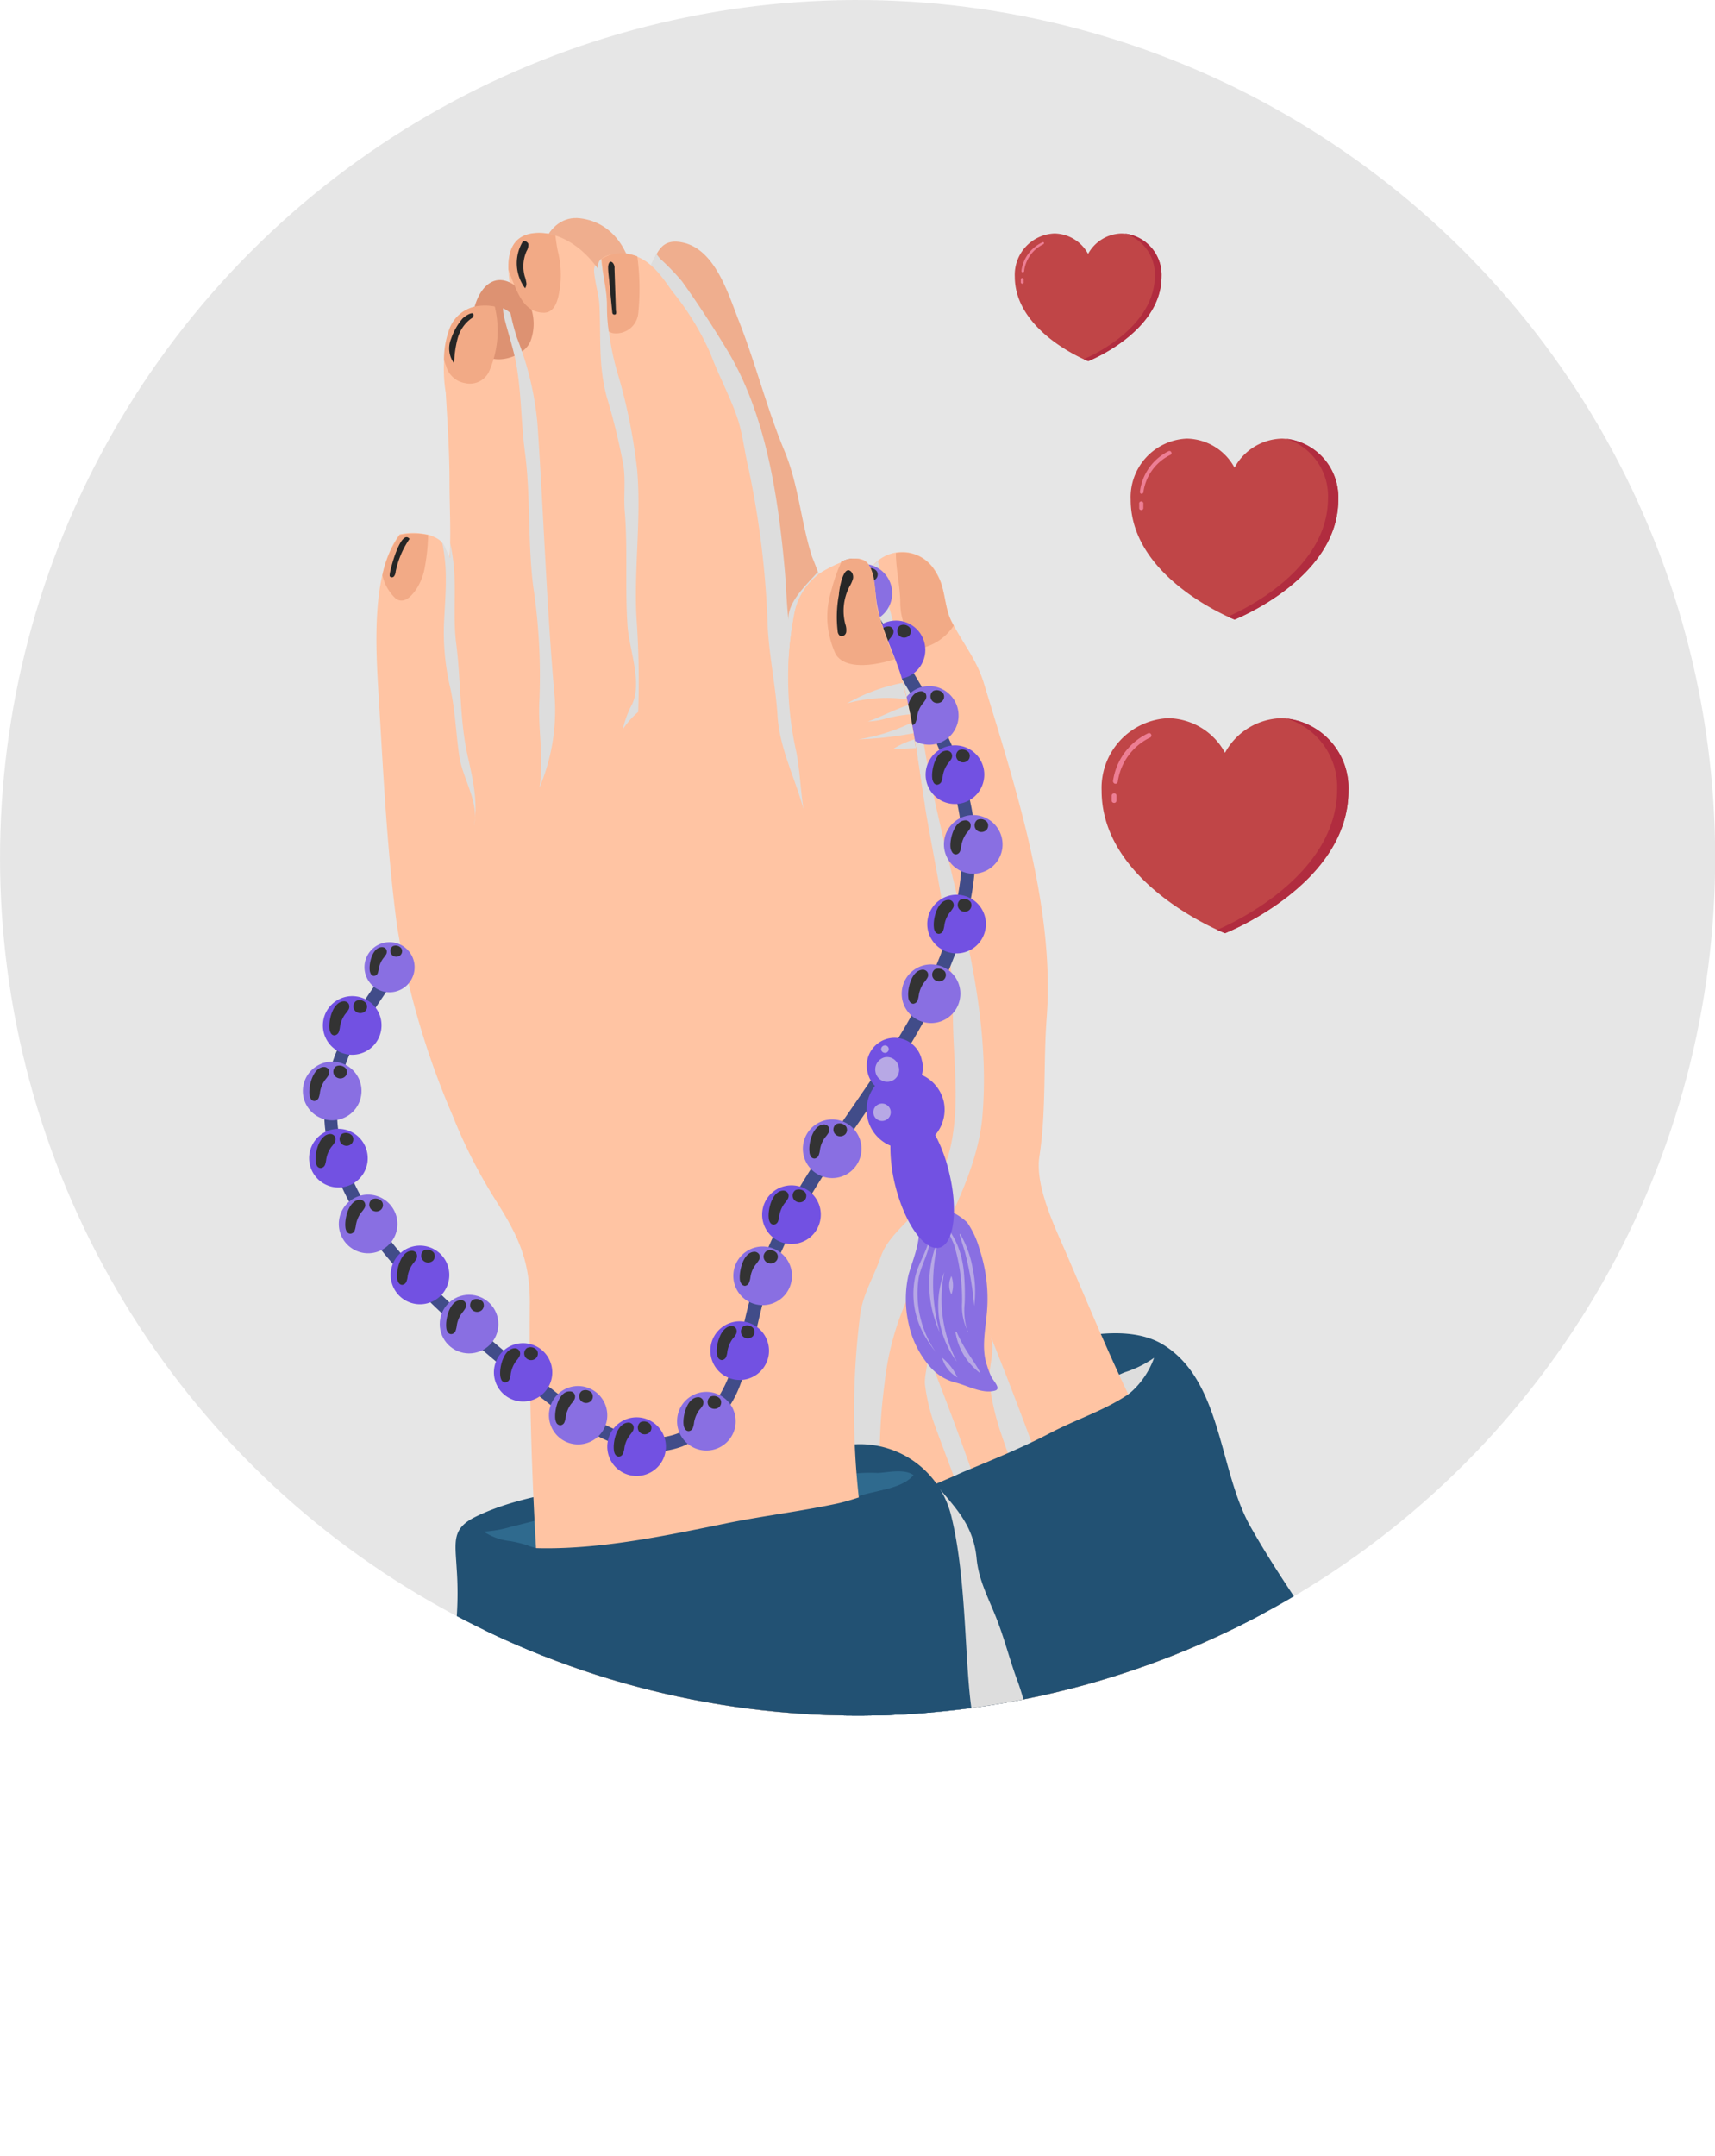 <svg xmlns="http://www.w3.org/2000/svg" xmlns:xlink="http://www.w3.org/1999/xlink" viewBox="0 0 136.89 172.05"><defs><style>.cls-1{fill:none;}.cls-2{isolation:isolate;}.cls-3{opacity:0.1;}.cls-4{clip-path:url(#clip-path);}.cls-5{fill:#225173;}.cls-6{fill:#ddd;mix-blend-mode:multiply;}.cls-7{fill:#ffc4a3;}.cls-8{fill:#efae8e;}.cls-9{fill:#f2aa86;}.cls-10{fill:#2f6a8e;}.cls-11{fill:#dd9272;}.cls-12{fill:#bd7866;}.cls-13{fill:#976051;}.cls-14{fill:#262626;}.cls-14,.cls-17{mix-blend-mode:screen;}.cls-15{fill:#414c89;}.cls-16{fill:#896fe2;}.cls-17{fill:#333;}.cls-18{fill:#7251e2;}.cls-19{fill:#b7a8e5;}.cls-20{clip-path:url(#clip-path-2);}.cls-21{fill:#c04547;}.cls-22{fill:#ed7e94;}.cls-23{fill:#b12c3f;}</style><clipPath id="clip-path"><circle class="cls-1" cx="68.45" cy="68.45" r="68.45" transform="translate(-10.08 125.05) rotate(-80.78)"/></clipPath><clipPath id="clip-path-2"><path class="cls-1" d="M65.43,41.68a10.13,10.13,0,0,0-3.06,6.77,19.07,19.07,0,0,0,1.2,7.46,16.81,16.81,0,0,0,2.87,5.46,8.45,8.45,0,0,0,5.23,3.06,6.78,6.78,0,0,0,5.53-1.88,44.08,44.08,0,0,0-.06-9,15.63,15.63,0,0,0-3.36-8.5A9.72,9.72,0,0,0,65.43,41.68Z"/></clipPath></defs><g class="cls-2"><g id="Layer_2" data-name="Layer 2"><g id="Layer_5" data-name="Layer 5"><circle class="cls-3" cx="68.45" cy="68.45" r="68.45" transform="translate(-10.08 125.05) rotate(-80.78)"/><g class="cls-4"><path class="cls-5" d="M62.75,117.12A66.17,66.17,0,0,1,84.66,107c2.49-.61,5.92-1.12,8.23.33,4.66,2.91,4.39,10,6.91,14.47,2.75,4.88,6.21,9.31,9,14.16,2.22,3.85,2.43,8.26,3.71,12.44,1.1,3.6,3.32,7,4.14,10.61-4.55,4.51-10.24,6-16.42,6.64a109.53,109.53,0,0,1-12.29.33c-1.54,0-3.9.41-5.42-.2-3-1.19-6.15-5.73-8-8.2-3.65-4.93-7.74-11.11-9.31-17.13C63.36,133.2,61.75,124.43,62.75,117.12Z"/><path class="cls-6" d="M87.31,110.68c.81-.4,1.63-.83,2.48-1.18a8.58,8.58,0,0,0,2.33-1.15,6.73,6.73,0,0,1-2.7,3.39C88.57,111.61,88.08,111,87.31,110.68Z"/><path class="cls-7" d="M105.16,147.32c-.45-3.5-2.76-7.15-4.11-10.42-3.08-7.49-5.58-15.2-9.36-22.39-2.44-4.63-4.28-9.13-6.34-13.93-1-2.38-2.78-5.81-2.38-8.34.55-3.6.3-7.45.58-11.08.65-8.76-2.5-18.36-5-26.58-.6-2-1.72-3.25-2.59-5-.53-1-.5-2.3-.95-3.35a4.91,4.91,0,0,0-.51-.91,3.07,3.07,0,0,0-5.08.16c-.47.72-1,1.44-1.4,1.94-.65,5.34,2.12,11.71,2.47,17.1a95.25,95.25,0,0,1,0,15.48c-.6,6.52-.22,12.57-3.43,18.46-1.82,3.35-1.73,7.46-2.69,10.93,1.08,3.68,3.47,7.62,5.6,10.81s3.63,7.42,5.37,11.08c1.88,4,3,8.09,5.09,12,.62,1.17,2.84,6.73,3.61,6.63,4.72-.63,7.32,1.84,12.16.81C99,150.15,103.26,149.66,105.16,147.32Z"/><path class="cls-6" d="M79,106.44c2.54,6.34,5,12.91,7,19.43.78,2.44,1.94,4.75,2.58,7.22.38,1.46.31,3.7.93,4.92-.72-1.5-1-3.4-1.65-4.95-.54-1.34-1.44-2.56-2.09-3.85a64.34,64.34,0,0,1-3.24-7.59c-.86-2.41-1.81-4.8-2.63-7.24a20,20,0,0,1-.92-4C78.84,109.1,79.55,107.62,79,106.44Z"/><path class="cls-6" d="M73.86,107.55c1.89,4.73,3.71,9.63,5.25,14.5.58,1.82,1.45,3.54,1.93,5.39.28,1.09.23,2.76.69,3.67-.54-1.12-.75-2.54-1.23-3.7-.41-1-1.08-1.9-1.56-2.87a47.91,47.91,0,0,1-2.42-5.66c-.64-1.8-1.35-3.59-2-5.41a14.91,14.91,0,0,1-.69-3C73.76,109.53,74.3,108.43,73.86,107.55Z"/><path class="cls-5" d="M64.47,121.91a79.9,79.9,0,0,0,12.36-4.43c2.4-1,4.66-1.91,7-3.13,2.69-1.42,5.65-2.16,7.81-4.41.24,4,2.46,7.42,4.58,10.88,1.79,2.93,3.2,5.92,5,8.82,2,3.21,4.19,6.48,4.89,10.25a29.26,29.26,0,0,1,.25,9.61,6.85,6.85,0,0,1-.48,2.41,2.69,2.69,0,0,1-1.18.59,47.86,47.86,0,0,1-6.41,1.29c-6.64,1.4-13.13,1.92-19.42-1.32-4.21-2.17-8.86-6-10.35-10.75s-1.93-9.69-3.71-14.33A10.8,10.8,0,0,1,64.47,121.91Z"/><path class="cls-6" d="M74.22,117.87c1.76,2.21,3.45,3.55,3.73,6.48.18,1.89,1.06,3.36,1.71,5.12.6,1.58,1,3.22,1.61,4.81,1.27,3.64,1.49,7.41,3.16,10.95,1.09,2.33,2.33,4.58,3.29,7,1.09,2.73,2.8,6.61,2.32,9.58a30.65,30.65,0,0,1-9.49-2.63c-3.55-1.85-3.35-7.58-4.1-11-1-4.51-2.12-9.25-2.27-13.88-.08-2.48.12-5,0-7.46-.07-1.73,0-3.41,0-5.13A13.63,13.63,0,0,0,74.22,117.87Z"/><path class="cls-8" d="M50.6,22.33c-.37-2.41-1.7-4.58-4.28-4.91-2.74-.35-4,3.5-2.67,5.51C45.23,25.25,49.38,24.58,50.6,22.33Z"/><path class="cls-8" d="M66.66,52.2c-.16-1.1-.22-2.21-.39-3.31a29.63,29.63,0,0,0-1.45-4.45c-.9-2.81-1.06-5.7-2.21-8.47-1.4-3.37-2.27-6.89-3.6-10.27-.92-2.32-2-6.15-4.92-6.41-1.68-.14-1.72,1.5-2.58,2.63-1.06,1.41.7,4.64,1.12,6.24,1.34,5.08,2.83,10.11,3.81,15.28a65.72,65.72,0,0,1,1.22,7.23c.24,3.27.28,6.24,1.31,9.44A11.79,11.79,0,0,0,61.05,64c.64.82,1.64,3.1,2.6,3.63,2.67,1.47,4-3.67,4.31-5.21C68.59,58.87,70.19,54.57,66.66,52.2Z"/><path class="cls-6" d="M66,51.79a29.79,29.79,0,0,1,0-4.14c-.21-.68-.47-1.34-.73-2-1,1.12-2.56,2.53-2.31,4-.17-1.25-.2-2.79-.32-4.15C62.11,39.61,61.13,33,58,27.87c-1.13-1.86-2.31-3.67-3.57-5.43a19.39,19.39,0,0,0-1.73-1.79,4.24,4.24,0,0,1-.31-.4,12.59,12.59,0,0,1-.92,1.67c-1.06,1.41.7,4.64,1.12,6.24,1.34,5.08,2.83,10.11,3.81,15.28a65.72,65.72,0,0,1,1.22,7.23c.24,3.27.28,6.24,1.31,9.44a11.72,11.72,0,0,0,1.64,3.28c1.59,1.68,5,4.58,5.63,2.08.68-2.78-.15-5.88-.19-8.69A36.14,36.14,0,0,0,66,51.79Z"/><path class="cls-6" d="M73.76,59.47c-.8-5-2.66-9.76-3.68-14.7a3.13,3.13,0,0,0-.66.74c-.47.72-1,1.44-1.4,1.94-.65,5.34,2.12,11.71,2.47,17.1a95.25,95.25,0,0,1,0,15.48c-.6,6.52-.22,12.57-3.43,18.46-1.82,3.35-1.73,7.46-2.69,10.93,1.08,3.68,3.47,7.62,5.6,10.81.09.13.17.26.25.39,0-1.25,0-2.49,0-3.73a44.55,44.55,0,0,1,.39-6.53,22.28,22.28,0,0,1,2.3-7.74c2.19-3.88,5.1-8.94,5.5-13.49C79.29,79,75.35,69.31,73.76,59.47Z"/><path class="cls-9" d="M71.51,44.13c0,1.32.35,2.68.35,4a5.17,5.17,0,0,0,1.54,3.62,4.22,4.22,0,0,0,2.72-1.82l-.16-.3c-.53-1-.5-2.3-.95-3.35a4.91,4.91,0,0,0-.51-.91A3,3,0,0,0,71.51,44.13Z"/><path class="cls-5" d="M32.33,158.27c-1.66-4.54-.36-12.24.89-16.81.76-2.78,2-5.43,2.61-8.23a27.31,27.31,0,0,0,.62-8.08c-.12-2.13-.4-3.16,1.46-4.09,4-2,9.89-2.45,14.23-3.18,4.87-.83,10-1.38,14.83-2.45a7.5,7.5,0,0,1,8.94,5.47c1.41,5.64,1,13.33,1.9,16.86,1.25,5.1,4,9.42,4.7,14.76.54,4.42,2.44,11,1.43,15.39-4.65,4.72-9.71,4.26-16,4-4.64-.22-9.67.22-14.21-.94a49.05,49.05,0,0,1-7.3-3.07C41.83,165.83,34.19,163.34,32.33,158.27Z"/><path class="cls-10" d="M44.22,121.06c-1.13.14-2.23.5-3.35.75a9.67,9.67,0,0,1-2.26.41,4.75,4.75,0,0,0,2.14.76,11.52,11.52,0,0,1,1.29.31,4.1,4.1,0,0,0,2.14.3C45.11,123.43,44.58,121.76,44.22,121.06Z"/><path class="cls-10" d="M67.72,119.71c1.47-.79,4.11-.7,5.2-2-.73-.52-2-.22-2.84-.17a13.23,13.23,0,0,0-3.51.3C67.09,118.32,67,119.44,67.72,119.71Z"/><path class="cls-7" d="M43.59,134.1a298,298,0,0,1-1.3-30.17c0-3.31-.9-5.25-2.63-8A41.49,41.49,0,0,1,36.12,89a64.61,64.61,0,0,1-4.43-15.12c-.81-6.1-1.1-12.31-1.47-18.43-.22-3.63-.62-9.81,1.68-12.81a5.24,5.24,0,0,1,2.39.06c1.26.46,1,.76,1.59,1.8.13-1.94,0-4.05,0-6,0-2.38-.16-4.78-.3-7.15a11.69,11.69,0,0,1,.25-4.93,2.83,2.83,0,0,1,2.53-2c1.09-.1,2.72.26,2.83,1.57a19.86,19.86,0,0,1-.44-3c-.3-1.77-.45-4.12,1.89-4.37,2.09-.22,4,1.25,5.12,2.88-.23-1.26,1.55-1.36,2.45-1.2,1.61.28,2.54,1.65,3.43,2.92a21.71,21.71,0,0,1,3.07,5c.64,1.72,1.53,3.35,2.13,5.08.44,1.29.57,2.68.89,4a72.1,72.1,0,0,1,1.55,12.78c.13,2.36.63,4.67.78,7C62.24,60.22,64,63,64.43,66c-.51-1.84-.5-4.09-.87-6a26.78,26.78,0,0,1-.18-10.88,5.12,5.12,0,0,1,2.3-3.52c.78-.43,2.56-1.42,3.38-.83s.76,2.77,1,3.74c.43,2.09,1.43,3.84,2,5.88,1,3.78,1.31,7.47,2,11.3.91,5.11,2,10,2,15.24,0,3.61.58,6.83-.15,10.42A11.26,11.26,0,0,1,74,95.62c-1,1.49-3.08,2.9-3.67,4.6s-1.44,3-1.67,4.66a62.1,62.1,0,0,0,.09,16.23,74.58,74.58,0,0,0,1.57,8.12c.19.76,1.7,5,1.1,5.48-5.29,4-13.55,4.43-19.86,3.37C48.85,137.63,43.9,137.47,43.59,134.1Z"/><path class="cls-11" d="M41.29,22.92c-2.92-2.31-4.49,3-3.08,5,1,1.44,3.71.6,4.16-.77A3.92,3.92,0,0,0,41.29,22.92Z"/><path class="cls-6" d="M43.06,55.78c-.15,2.4.38,4.63,0,7.07a15.85,15.85,0,0,0,1.22-7.14c-.65-7.28-.88-14.59-1.38-21.9A24.53,24.53,0,0,0,41.28,27a16.68,16.68,0,0,1-.53-2,1.91,1.91,0,0,0-.6-.4,3.59,3.59,0,0,0,.11.8c.25,1,.58,2,.81,3,.55,2.39.49,5.09.82,7.61.48,3.56.22,7.2.67,10.78A47.94,47.94,0,0,1,43.06,55.78Z"/><path class="cls-6" d="M36.42,51.41c-.25-1.9-.05-3.82-.16-5.73a15.11,15.11,0,0,0-.33-2.35c0,.4,0,.8,0,1.2-.35-.61-.41-1-.64-1.25a13.8,13.8,0,0,1,.27,2c.09,1.58-.07,3.11-.13,4.7a19.46,19.46,0,0,0,.53,5c.38,1.77.44,3.61.7,5.37s1.64,3.75,1.16,5.57C38.2,64,37.7,62,37.3,60.2,36.69,57.36,36.79,54.3,36.42,51.41Z"/><path class="cls-9" d="M30.52,45.91a3.67,3.67,0,0,0,1.07,1.86c.68.47,1.28-.23,1.65-.77a4.62,4.62,0,0,0,.68-1.81,15.23,15.23,0,0,0,.25-2.5,5.61,5.61,0,0,0-2.27,0A8.46,8.46,0,0,0,30.52,45.91Z"/><path class="cls-9" d="M39.09,29.52a8.12,8.12,0,0,0,.4-5.06,4,4,0,0,0-1.14-.06,2.83,2.83,0,0,0-2.53,2,6.9,6.9,0,0,0-.38,2.33c.05.17.11.33.17.48a1.88,1.88,0,0,0,1.5,1.36A1.69,1.69,0,0,0,39.09,29.52Z"/><path class="cls-9" d="M42.63,18.6c-1.72.18-2.09,1.51-2.05,2.9a10.49,10.49,0,0,0,.37,1c.48,1.14,1,2.46,2.48,2.45,1.06,0,1.21-1.55,1.31-2.39a7.86,7.86,0,0,0-.2-2.46c-.1-.43-.15-.87-.21-1.31A4.23,4.23,0,0,0,42.63,18.6Z"/><path class="cls-12" d="M66.7,52.2c.77,1.27,3.12.92,4.72.4A25.83,25.83,0,0,1,70,48.49c-.2-1,0-3.09-1-3.74a2.07,2.07,0,0,0-1.84.08,13.15,13.15,0,0,0-.8,2.28,7.12,7.12,0,0,0-.32,2.46A7.39,7.39,0,0,0,66.7,52.2Z"/><path class="cls-6" d="M49.71,58.2a6.84,6.84,0,0,1,1.23-1.39,70.89,70.89,0,0,0-.14-7.56c-.2-3.89.39-7.85.06-11.72a44.4,44.4,0,0,0-1.47-7.43,21,21,0,0,1-.94-5.76c0-1.18-.36-2.45-.47-3.68a.84.84,0,0,0-.23.82l-.24-.33a1.14,1.14,0,0,0-.09.54c.09,1,.38,1.79.43,2.74.12,2.52-.1,4.74.59,7.28a50.6,50.6,0,0,1,1.31,5.37c.21,1.29,0,2.6.13,3.89.23,3,0,6,.21,9,.16,2,1.28,4.72.24,6.46A8.46,8.46,0,0,0,49.71,58.2Z"/><path class="cls-12" d="M47.75,21.48a1.06,1.06,0,0,1,0-.24A1.06,1.06,0,0,0,47.75,21.48Z"/><path class="cls-9" d="M48.45,24.34a13.36,13.36,0,0,0,.14,2.11,1,1,0,0,0,.36.14,1.78,1.78,0,0,0,2-1.63,19.36,19.36,0,0,0-.08-4.5,3.26,3.26,0,0,0-.63-.18,2.91,2.91,0,0,0-2.22.38C48.09,21.89,48.46,23.16,48.45,24.34Z"/><path class="cls-12" d="M47.76,21l0,.17Z"/><path class="cls-12" d="M47.78,21a.69.69,0,0,1,.07-.15A.69.69,0,0,0,47.78,21Z"/><path class="cls-12" d="M47.86,20.81a1,1,0,0,1,.12-.15A1,1,0,0,0,47.86,20.81Z"/><path class="cls-13" d="M73,59a6.46,6.46,0,0,0-1.73.78l1.84-.08C73.06,59.45,73,59.22,73,59Z"/><path class="cls-13" d="M70.77,57.32A12.38,12.38,0,0,1,72.64,57l-.15-.71h-.06c-1.08.35-2.09.91-3.15,1.28A5.71,5.71,0,0,0,70.77,57.32Z"/><path class="cls-13" d="M72.91,58.51l-.15-.84A15.24,15.24,0,0,1,68.51,59,28.9,28.9,0,0,0,72.91,58.51Z"/><path class="cls-13" d="M67.61,56.13a11.77,11.77,0,0,1,4.77-.33c-.1-.43-.22-.87-.33-1.31A14.31,14.31,0,0,0,67.61,56.13Z"/><path class="cls-13" d="M66.44,56.83c.37-.24.76-.47,1.17-.7A4.13,4.13,0,0,0,66.44,56.83Z"/><path class="cls-5" d="M39.79,123.29c5.9.85,12.43-.56,18.22-1.74,2.92-.59,5.85-.94,8.76-1.56,1.63-.34,3.34-1.17,5-1.29.12,2.4,1,4.87,1.16,7.38.15,2.93,0,5.88,0,8.77,0,2.29,0,4.85-2,6.47-1.49,1.21-3.86,1.3-5.69,1.6a92.2,92.2,0,0,1-11.16.62c-4.5.16-9.42.53-12.5-3.34-1.67-2.11-2.32-5.55-2.78-8.16S39.18,125.82,39.79,123.29Z"/><path class="cls-14" d="M41.72,19.29A3.35,3.35,0,0,0,41.91,23,.61.61,0,0,0,42,22.5a2.39,2.39,0,0,0-.12-.46,3,3,0,0,1,.15-2,1,1,0,0,0,.15-.52C42.19,19.33,41.82,19.13,41.72,19.29Z"/><path class="cls-14" d="M48.87,24.91a.27.27,0,0,0,.05.15.18.18,0,0,0,.24,0,.42.42,0,0,0,0-.27l-.11-3.36a.61.61,0,0,0-.14-.46c-.29-.27-.37.19-.37.36,0,.4.07.81.1,1.21Z"/><path class="cls-14" d="M36,27.05A2,2,0,0,0,36.25,29,8.41,8.41,0,0,1,36.53,27a2.88,2.88,0,0,1,1.08-1.58.35.35,0,0,0,.18-.2c.11-.55-.78.08-.88.21A5,5,0,0,0,36,27.05Z"/><path class="cls-14" d="M31.11,45.82a.47.47,0,0,0,0,.17.22.22,0,0,0,.34,0,.69.69,0,0,0,.13-.37A7.17,7.17,0,0,1,32.69,43C32,42.17,31.14,45.43,31.11,45.82Z"/><path class="cls-14" d="M66.86,50.35a.53.53,0,0,0,.16.37c.18.13.45,0,.52-.25a1.4,1.4,0,0,0-.07-.67,4.2,4.2,0,0,1,.34-3,2.64,2.64,0,0,0,.26-.57.65.65,0,0,0-.11-.59c-.65-.7-1,1.51-1,1.82A9.59,9.59,0,0,0,66.86,50.35Z"/><path class="cls-15" d="M77.57,64.6c-.9-4.9-3.64-9.31-6.29-13.57-1.27-2-2.58-4.14-3.64-6.25a6.82,6.82,0,0,1-.45,1.41c1,1.83,2.11,3.63,3.2,5.39,2.6,4.18,5.28,8.5,6.15,13.21,1,5.72-.83,12-5.91,19.74-.84,1.27-1.73,2.56-2.58,3.8-3.21,4.64-6.52,9.44-8.09,15-.23.79-.42,1.6-.6,2.39a28.67,28.67,0,0,1-1.17,4.07c-.53,1.34-1.77,3.71-4.09,4.59-3.34,1.27-7-1.08-10.05-3.54a100.43,100.43,0,0,1-11.19-9.86c-3.11-3.35-6.65-8.47-5.84-13.83.47-3.13,2.26-5.74,4.16-8.51.35-.51.71-1,1.06-1.57-.1-.49-.2-1-.29-1.47-.52.83-1.08,1.65-1.63,2.45C28.44,80.75,26.49,83.59,26,87c-.68,4.57,1.43,9.65,6.12,14.7a100.17,100.17,0,0,0,11.3,10c2.34,1.87,5,3.67,7.68,4.06a6.69,6.69,0,0,0,3.39-.35,8.68,8.68,0,0,0,4.69-5.18,29.32,29.32,0,0,0,1.22-4.22c.18-.78.36-1.58.58-2.35,1.52-5.35,4.79-10.07,7.95-14.65.86-1.25,1.75-2.54,2.59-3.82C76.74,77.12,78.66,70.6,77.57,64.6Z"/><path class="cls-16" d="M76.63,79.63a2.34,2.34,0,1,1-2-2.65A2.33,2.33,0,0,1,76.63,79.63Z"/><path class="cls-17" d="M72.5,79.57a.79.79,0,0,0,.1.34.39.39,0,0,0,.29.19.43.43,0,0,0,.35-.26,2.16,2.16,0,0,0,.1-.44,2.26,2.26,0,0,1,.42-1,2.6,2.6,0,0,0,.27-.38.46.46,0,0,0,0-.44.44.44,0,0,0-.35-.2C72.77,77.38,72.42,78.88,72.5,79.57Z"/><path class="cls-17" d="M74.72,78.26a.56.56,0,0,0,.63-.1.51.51,0,0,0,.07-.63.68.68,0,0,0-.8-.18A.53.53,0,0,0,74.72,78.26Z"/><path class="cls-16" d="M68.74,92a2.34,2.34,0,1,1-2-2.65A2.35,2.35,0,0,1,68.74,92Z"/><path class="cls-17" d="M64.61,91.92a.74.74,0,0,0,.1.35.35.35,0,0,0,.29.18.39.39,0,0,0,.34-.25,1.74,1.74,0,0,0,.11-.45,2.14,2.14,0,0,1,.42-1,2.51,2.51,0,0,0,.27-.37.51.51,0,0,0,0-.45.44.44,0,0,0-.35-.2C64.88,89.74,64.52,91.24,64.61,91.92Z"/><path class="cls-17" d="M66.82,90.62a.58.58,0,0,0,.64-.1.51.51,0,0,0,.07-.63.66.66,0,0,0-.8-.18A.54.54,0,0,0,66.82,90.62Z"/><path class="cls-16" d="M48.45,113.27a2.33,2.33,0,1,1-2-2.65A2.34,2.34,0,0,1,48.45,113.27Z"/><path class="cls-17" d="M44.32,113.21a1,1,0,0,0,.1.34.37.37,0,0,0,.29.18.38.38,0,0,0,.35-.25,1.65,1.65,0,0,0,.1-.44,2.37,2.37,0,0,1,.42-1,2,2,0,0,0,.27-.37.49.49,0,0,0,0-.44.4.4,0,0,0-.36-.2C44.6,111,44.24,112.52,44.32,113.21Z"/><path class="cls-17" d="M46.54,111.9a.56.56,0,0,0,.63-.1.52.52,0,0,0,.08-.63.66.66,0,0,0-.8-.18A.53.53,0,0,0,46.54,111.9Z"/><circle class="cls-16" cx="37.44" cy="105.66" r="2.34"/><path class="cls-17" d="M35.62,105.94a.79.79,0,0,0,.1.34.35.35,0,0,0,.29.18.4.4,0,0,0,.35-.25,2.16,2.16,0,0,0,.1-.44,2.15,2.15,0,0,1,.42-1,3.28,3.28,0,0,0,.27-.38.46.46,0,0,0,0-.44.39.39,0,0,0-.35-.2C35.9,103.75,35.54,105.25,35.62,105.94Z"/><path class="cls-17" d="M37.84,104.63a.56.56,0,0,0,.63-.1.53.53,0,0,0,.08-.63.68.68,0,0,0-.81-.18A.53.53,0,0,0,37.84,104.63Z"/><path class="cls-16" d="M31.7,98a2.34,2.34,0,1,1-2-2.65A2.35,2.35,0,0,1,31.7,98Z"/><path class="cls-17" d="M27.57,97.93a.83.83,0,0,0,.1.34.35.35,0,0,0,.29.18.4.4,0,0,0,.35-.25,2.33,2.33,0,0,0,.1-.44,2.24,2.24,0,0,1,.42-1,2.51,2.51,0,0,0,.27-.37.46.46,0,0,0,0-.44.43.43,0,0,0-.35-.21C27.84,95.74,27.49,97.24,27.57,97.93Z"/><path class="cls-17" d="M29.79,96.62a.56.56,0,0,0,.63-.1.51.51,0,0,0,.07-.63.66.66,0,0,0-.8-.18A.53.53,0,0,0,29.79,96.62Z"/><path class="cls-16" d="M33.07,77.48a2,2,0,1,1-1.7-2.28A2,2,0,0,1,33.07,77.48Z"/><path class="cls-17" d="M29.51,77.43a.75.75,0,0,0,.09.29.3.3,0,0,0,.25.16.36.36,0,0,0,.3-.22,2.34,2.34,0,0,0,.09-.38,1.89,1.89,0,0,1,.36-.82,3.19,3.19,0,0,0,.23-.32.45.45,0,0,0,0-.39.39.39,0,0,0-.3-.17C29.75,75.54,29.44,76.83,29.51,77.43Z"/><path class="cls-17" d="M31.42,76.3a.5.5,0,0,0,.55-.09.44.44,0,0,0,.06-.54.57.57,0,0,0-.69-.16A.47.47,0,0,0,31.42,76.3Z"/><path class="cls-16" d="M28.83,87.39a2.34,2.34,0,1,1-2-2.65A2.33,2.33,0,0,1,28.83,87.39Z"/><path class="cls-17" d="M24.7,87.33a.79.79,0,0,0,.1.34.34.34,0,0,0,.29.19.43.43,0,0,0,.35-.26,2,2,0,0,0,.1-.44,2.26,2.26,0,0,1,.42-1,3.18,3.18,0,0,0,.27-.37.51.51,0,0,0,0-.45.44.44,0,0,0-.35-.2C25,85.14,24.62,86.64,24.7,87.33Z"/><path class="cls-17" d="M26.92,86a.55.55,0,0,0,.63-.1.5.5,0,0,0,.07-.62.67.67,0,0,0-.8-.19A.53.53,0,0,0,26.92,86Z"/><path class="cls-16" d="M58.7,113.74a2.34,2.34,0,1,1-2-2.65A2.35,2.35,0,0,1,58.7,113.74Z"/><path class="cls-17" d="M54.56,113.68a.85.85,0,0,0,.11.34.35.35,0,0,0,.29.18.39.39,0,0,0,.34-.25,1.75,1.75,0,0,0,.1-.44,2.37,2.37,0,0,1,.42-1,2,2,0,0,0,.28-.37.52.52,0,0,0,0-.44.43.43,0,0,0-.35-.21C54.84,111.49,54.48,113,54.56,113.68Z"/><path class="cls-17" d="M56.78,112.37a.58.58,0,0,0,.64-.1.53.53,0,0,0,.07-.63.66.66,0,0,0-.8-.18A.54.54,0,0,0,56.78,112.37Z"/><path class="cls-16" d="M63.19,102.14a2.34,2.34,0,1,1-2-2.65A2.34,2.34,0,0,1,63.19,102.14Z"/><path class="cls-17" d="M59.05,102.08a.8.8,0,0,0,.11.34.39.39,0,0,0,.29.19.4.4,0,0,0,.34-.26,1.67,1.67,0,0,0,.11-.44,2.14,2.14,0,0,1,.42-1,2.6,2.6,0,0,0,.27-.38.49.49,0,0,0,0-.44.44.44,0,0,0-.35-.2C59.33,99.89,59,101.39,59.05,102.08Z"/><path class="cls-17" d="M61.27,100.77a.58.58,0,0,0,.64-.1A.51.51,0,0,0,62,100a.68.68,0,0,0-.8-.18A.54.54,0,0,0,61.27,100.77Z"/><path class="cls-16" d="M80,67.71a2.34,2.34,0,1,1-2-2.65A2.35,2.35,0,0,1,80,67.71Z"/><path class="cls-17" d="M75.87,67.64A.89.89,0,0,0,76,68a.35.35,0,0,0,.29.18.39.39,0,0,0,.34-.25,1.73,1.73,0,0,0,.1-.45,2.39,2.39,0,0,1,.42-1,2,2,0,0,0,.28-.37.55.55,0,0,0,0-.45.44.44,0,0,0-.35-.2C76.15,65.46,75.79,67,75.87,67.64Z"/><path class="cls-17" d="M78.09,66.34a.58.58,0,0,0,.64-.1.53.53,0,0,0,.07-.63.66.66,0,0,0-.8-.18A.54.54,0,0,0,78.09,66.34Z"/><path class="cls-16" d="M76.49,57.42a2.34,2.34,0,1,1-2-2.65A2.35,2.35,0,0,1,76.49,57.42Z"/><path class="cls-17" d="M72.36,57.35a.74.74,0,0,0,.1.35.35.35,0,0,0,.29.18.39.39,0,0,0,.34-.25,1.74,1.74,0,0,0,.11-.45,2.14,2.14,0,0,1,.42-1,2.51,2.51,0,0,0,.27-.37.51.51,0,0,0,0-.45.44.44,0,0,0-.35-.2C72.63,55.17,72.27,56.67,72.36,57.35Z"/><path class="cls-17" d="M74.57,56.05a.58.58,0,0,0,.64-.1.51.51,0,0,0,.07-.63.66.66,0,0,0-.8-.18A.54.54,0,0,0,74.57,56.05Z"/><path class="cls-16" d="M71.19,47.67a2.34,2.34,0,1,1-2-2.65A2.34,2.34,0,0,1,71.19,47.67Z"/><path class="cls-17" d="M67.06,47.61a.67.67,0,0,0,.1.34.39.39,0,0,0,.29.19.4.4,0,0,0,.34-.26,1.67,1.67,0,0,0,.11-.44,2.14,2.14,0,0,1,.42-.95,2.6,2.6,0,0,0,.27-.38.49.49,0,0,0,0-.44.44.44,0,0,0-.35-.2C67.33,45.42,67,46.92,67.06,47.61Z"/><path class="cls-17" d="M69.27,46.3a.58.58,0,0,0,.64-.1.5.5,0,0,0,.07-.62.67.67,0,0,0-.8-.19A.54.54,0,0,0,69.27,46.3Z"/><path class="cls-18" d="M78.67,74.07a2.34,2.34,0,1,1-2-2.65A2.34,2.34,0,0,1,78.67,74.07Z"/><path class="cls-17" d="M74.54,74a.79.79,0,0,0,.1.34.35.35,0,0,0,.29.18.4.4,0,0,0,.35-.25,2.16,2.16,0,0,0,.1-.44,2.15,2.15,0,0,1,.42-1,3.28,3.28,0,0,0,.27-.38.46.46,0,0,0,0-.44.39.39,0,0,0-.35-.2C74.82,71.82,74.46,73.32,74.54,74Z"/><path class="cls-17" d="M76.76,72.7a.56.56,0,0,0,.63-.1.53.53,0,0,0,.08-.63.68.68,0,0,0-.81-.18A.53.53,0,0,0,76.76,72.7Z"/><path class="cls-18" d="M65.49,97.26a2.34,2.34,0,1,1-2-2.65A2.33,2.33,0,0,1,65.49,97.26Z"/><path class="cls-17" d="M61.36,97.2a.79.79,0,0,0,.1.34.37.37,0,0,0,.29.19.43.43,0,0,0,.35-.26,2.16,2.16,0,0,0,.1-.44,2.26,2.26,0,0,1,.42-1,2.6,2.6,0,0,0,.27-.38.46.46,0,0,0,0-.44.44.44,0,0,0-.35-.2C61.64,95,61.28,96.51,61.36,97.2Z"/><path class="cls-17" d="M63.58,95.89a.56.56,0,0,0,.63-.1.52.52,0,0,0,.08-.62.68.68,0,0,0-.81-.19A.53.53,0,0,0,63.58,95.89Z"/><path class="cls-18" d="M61.36,108.1a2.34,2.34,0,1,1-2-2.64A2.35,2.35,0,0,1,61.36,108.1Z"/><path class="cls-17" d="M57.22,108a1.08,1.08,0,0,0,.1.35.39.39,0,0,0,.29.18.41.41,0,0,0,.35-.25,1.73,1.73,0,0,0,.1-.45,2.39,2.39,0,0,1,.42-1,2,2,0,0,0,.27-.37.51.51,0,0,0,0-.45.44.44,0,0,0-.35-.2C57.5,105.86,57.14,107.35,57.22,108Z"/><path class="cls-17" d="M59.44,106.74a.58.58,0,0,0,.64-.1.53.53,0,0,0,.07-.63.66.66,0,0,0-.8-.18A.54.54,0,0,0,59.44,106.74Z"/><path class="cls-18" d="M53.13,115.77a2.34,2.34,0,1,1-2-2.65A2.34,2.34,0,0,1,53.13,115.77Z"/><path class="cls-17" d="M49,115.71a.79.79,0,0,0,.1.34.39.39,0,0,0,.29.19.4.4,0,0,0,.34-.26,1.67,1.67,0,0,0,.11-.44,2.2,2.2,0,0,1,.42-1,3.28,3.28,0,0,0,.27-.38.49.49,0,0,0,0-.44.42.42,0,0,0-.35-.2C49.27,113.52,48.91,115,49,115.71Z"/><path class="cls-17" d="M51.21,114.4a.58.58,0,0,0,.64-.1.51.51,0,0,0,.07-.63.66.66,0,0,0-.8-.18A.54.54,0,0,0,51.21,114.4Z"/><path class="cls-18" d="M44.06,109.84a2.33,2.33,0,1,1-2-2.64A2.34,2.34,0,0,1,44.06,109.84Z"/><path class="cls-17" d="M39.93,109.78a1.08,1.08,0,0,0,.1.35.37.37,0,0,0,.29.18.41.41,0,0,0,.35-.25,1.73,1.73,0,0,0,.1-.45,2.39,2.39,0,0,1,.42-1,2,2,0,0,0,.27-.37.48.48,0,0,0,0-.45.43.43,0,0,0-.35-.2C40.21,107.6,39.85,109.09,39.93,109.78Z"/><path class="cls-17" d="M42.15,108.48a.56.56,0,0,0,.63-.1.52.52,0,0,0,.08-.63.65.65,0,0,0-.8-.18A.53.53,0,0,0,42.15,108.48Z"/><path class="cls-18" d="M35.84,102.06a2.34,2.34,0,1,1-2-2.64A2.34,2.34,0,0,1,35.84,102.06Z"/><path class="cls-17" d="M31.7,102a.8.8,0,0,0,.11.34.34.34,0,0,0,.29.19.4.4,0,0,0,.34-.26,1.57,1.57,0,0,0,.1-.44,2.28,2.28,0,0,1,.43-1,3.18,3.18,0,0,0,.27-.37.55.55,0,0,0,0-.45.44.44,0,0,0-.35-.2C32,99.82,31.62,101.31,31.7,102Z"/><path class="cls-17" d="M33.92,100.69a.58.58,0,0,0,.64-.09.53.53,0,0,0,.07-.63.67.67,0,0,0-.8-.19A.54.54,0,0,0,33.92,100.69Z"/><path class="cls-18" d="M29.33,92.75a2.34,2.34,0,1,1-2-2.65A2.35,2.35,0,0,1,29.33,92.75Z"/><path class="cls-17" d="M25.2,92.69a.88.88,0,0,0,.1.34.35.35,0,0,0,.29.18.41.41,0,0,0,.35-.25,2.26,2.26,0,0,0,.1-.45,2.26,2.26,0,0,1,.42-1,2.51,2.51,0,0,0,.27-.37.48.48,0,0,0,0-.45.44.44,0,0,0-.35-.2C25.48,90.5,25.12,92,25.2,92.69Z"/><path class="cls-17" d="M27.42,91.38a.56.56,0,0,0,.63-.1.53.53,0,0,0,.08-.63.67.67,0,0,0-.81-.18A.53.53,0,0,0,27.42,91.38Z"/><path class="cls-18" d="M30.43,82.15a2.34,2.34,0,1,1-2-2.64A2.33,2.33,0,0,1,30.43,82.15Z"/><path class="cls-17" d="M26.3,82.09a.79.79,0,0,0,.1.34.34.34,0,0,0,.29.19.43.43,0,0,0,.35-.26,2,2,0,0,0,.1-.44,2.26,2.26,0,0,1,.42-1,3.18,3.18,0,0,0,.27-.37.51.51,0,0,0,0-.45.44.44,0,0,0-.35-.2C26.57,79.91,26.22,81.4,26.3,82.09Z"/><path class="cls-17" d="M28.52,80.79a.56.56,0,0,0,.63-.1.51.51,0,0,0,.07-.63.65.65,0,0,0-.8-.18A.53.53,0,0,0,28.52,80.79Z"/><path class="cls-18" d="M78.54,62.15a2.34,2.34,0,1,1-2-2.65A2.33,2.33,0,0,1,78.54,62.15Z"/><path class="cls-17" d="M74.41,62.09a.79.79,0,0,0,.1.34.34.34,0,0,0,.29.19.43.43,0,0,0,.35-.26,2,2,0,0,0,.1-.44,2.26,2.26,0,0,1,.42-1,3.18,3.18,0,0,0,.27-.37.48.48,0,0,0,0-.45.44.44,0,0,0-.35-.2C74.69,59.9,74.33,61.4,74.41,62.09Z"/><path class="cls-17" d="M76.63,60.78a.55.55,0,0,0,.63-.1.52.52,0,0,0,.08-.62.68.68,0,0,0-.81-.19A.53.53,0,0,0,76.63,60.78Z"/><circle class="cls-18" cx="71.52" cy="51.86" r="2.34"/><path class="cls-17" d="M69.7,52.14a.8.8,0,0,0,.11.34.35.35,0,0,0,.29.18.37.37,0,0,0,.34-.25,1.67,1.67,0,0,0,.11-.44A2.13,2.13,0,0,1,71,51a2.51,2.51,0,0,0,.27-.37.49.49,0,0,0,0-.44.39.39,0,0,0-.35-.2C70,50,69.62,51.45,69.7,52.14Z"/><path class="cls-17" d="M71.92,50.83a.58.58,0,0,0,.64-.1.51.51,0,0,0,.07-.63.66.66,0,0,0-.8-.18A.54.54,0,0,0,71.92,50.83Z"/><path class="cls-16" d="M73.07,97c.75,1.43-.16,3.32-.55,4.72a8.76,8.76,0,0,0,0,3.88A7.6,7.6,0,0,0,74.18,109a4,4,0,0,0,2.15,1.34c1,.27,2.09.9,3.09.63.52-.15-.14-.79-.29-1.1a6.43,6.43,0,0,1-.35-.92c-.47-1.34-.11-2.91,0-4.29a12.48,12.48,0,0,0-.58-4.93,7.15,7.15,0,0,0-1-2.18,4.66,4.66,0,0,0-2-1.12C74.78,95.85,72.73,96.29,73.07,97Z"/><path class="cls-19" d="M74.23,98.17c.22,1.32-.62,2.5-.89,3.74a8.24,8.24,0,0,0,1.36,6,11.3,11.3,0,0,1-.74-1.07,6.63,6.63,0,0,1-.9-5c.31-1.26,1.2-2.34,1.17-3.67Z"/><path class="cls-19" d="M75,98.63a14.33,14.33,0,0,0,0,7.66,9.26,9.26,0,0,1,0-7.66Z"/><path class="cls-19" d="M75.37,101.51a10.88,10.88,0,0,0,1,7.15,7.55,7.55,0,0,1-1-7.15Z"/><path class="cls-19" d="M75.2,108.34a4.4,4.4,0,0,1,1.22,1.58,2.61,2.61,0,0,1-1.22-1.58Z"/><path class="cls-19" d="M76.35,106.27a12,12,0,0,0,.91,1.69c.34.55.74,1.06,1,1.63a5.07,5.07,0,0,1-2-3.32Z"/><path class="cls-19" d="M77.27,106.27a4.48,4.48,0,0,1-.48-2.31,15.23,15.23,0,0,0-.63-4.61,10.59,10.59,0,0,0-.79-1.58,1.6,1.6,0,0,1-.18-.56,3.41,3.41,0,0,0,.6,1,6.74,6.74,0,0,1,.59,1.05,7.43,7.43,0,0,1,.56,2.32A19,19,0,0,1,77,104a5.44,5.44,0,0,0,.25,2.31Z"/><path class="cls-19" d="M75.94,103.3a1.62,1.62,0,0,1,0-1.47,2.12,2.12,0,0,1,0,1.47Z"/><path class="cls-19" d="M76.64,98.46a8.34,8.34,0,0,1,1,2.76,8.86,8.86,0,0,1,.12,3,26.25,26.25,0,0,0-.74-4.31c-.14-.46-.29-.93-.43-1.4Z"/><path class="cls-18" d="M75.32,87.86a3.1,3.1,0,0,0-1.74-2.08,2.14,2.14,0,0,0,0-1.18,2.22,2.22,0,1,0-4.31,1.05,2.14,2.14,0,0,0,.57,1,3.09,3.09,0,0,0,1.23,4.77,12.72,12.72,0,0,0,.38,3.15c.74,3,2.31,5.25,3.5,5s1.55-3,.81-6a12.45,12.45,0,0,0-1.11-3A3.1,3.1,0,0,0,75.32,87.86Z"/><path class="cls-19" d="M70.93,83.65a.3.3,0,0,1-.22.36.31.31,0,0,1-.37-.22.3.3,0,0,1,.23-.36A.3.3,0,0,1,70.93,83.65Z"/><path class="cls-19" d="M71.72,85.08a.95.95,0,1,1-1.84.45,1,1,0,0,1,.7-1.15A.94.94,0,0,1,71.72,85.08Z"/><path class="cls-19" d="M71.08,88.59a.69.69,0,1,1-1.35.33.69.69,0,0,1,1.35-.33Z"/><g class="cls-20"><path class="cls-7" d="M43.59,134.1a298,298,0,0,1-1.3-30.17c0-3.31-.9-5.25-2.63-8A41.49,41.49,0,0,1,36.12,89a64.61,64.61,0,0,1-4.43-15.12c-.81-6.1-1.1-12.31-1.47-18.43-.22-3.63-.62-9.81,1.68-12.81a5.24,5.24,0,0,1,2.39.06c1.26.46,1,.76,1.59,1.8.13-1.94,0-4.05,0-6,0-2.38-.16-4.78-.3-7.15a11.69,11.69,0,0,1,.25-4.93,2.83,2.83,0,0,1,2.53-2c1.09-.1,2.72.26,2.83,1.57a19.86,19.86,0,0,1-.44-3c-.3-1.77-.45-4.12,1.89-4.37,2.09-.22,4,1.25,5.12,2.88-.23-1.26,1.55-1.36,2.45-1.2,1.61.28,2.54,1.65,3.43,2.92a21.71,21.71,0,0,1,3.07,5c.64,1.72,1.53,3.35,2.13,5.08.44,1.29.57,2.68.89,4a72.1,72.1,0,0,1,1.55,12.78c.13,2.36.63,4.67.78,7C62.24,60.22,64,63,64.43,66c-.51-1.84-.5-4.09-.87-6a26.78,26.78,0,0,1-.18-10.88,5.12,5.12,0,0,1,2.3-3.52c.78-.43,2.56-1.42,3.38-.83s.76,2.77,1,3.74c.43,2.09,1.43,3.84,2,5.88,1,3.78,1.31,7.47,2,11.3.91,5.11,2,10,2,15.24,0,3.61.58,6.83-.15,10.42A11.26,11.26,0,0,1,74,95.62c-1,1.49-3.08,2.9-3.67,4.6s-1.44,3-1.67,4.66a62.1,62.1,0,0,0,.09,16.23,74.58,74.58,0,0,0,1.57,8.12c.19.76,1.7,5,1.1,5.48-5.29,4-13.55,4.43-19.86,3.37C48.85,137.63,43.9,137.47,43.59,134.1Z"/><path class="cls-9" d="M66.7,52.2c.77,1.27,3.12.92,4.72.4A25.83,25.83,0,0,1,70,48.49c-.2-1,0-3.09-1-3.74a2.07,2.07,0,0,0-1.84.08,13.15,13.15,0,0,0-.8,2.28,7.12,7.12,0,0,0-.32,2.46A7.39,7.39,0,0,0,66.7,52.2Z"/><path class="cls-6" d="M73,59a6.46,6.46,0,0,0-1.73.78l1.84-.08C73.06,59.45,73,59.22,73,59Z"/><path class="cls-6" d="M70.77,57.32A12.38,12.38,0,0,1,72.64,57l-.15-.71h-.06c-1.08.35-2.09.91-3.15,1.28A5.71,5.71,0,0,0,70.77,57.32Z"/><path class="cls-6" d="M72.91,58.51l-.15-.84A15.24,15.24,0,0,1,68.51,59,28.9,28.9,0,0,0,72.91,58.51Z"/><path class="cls-6" d="M67.61,56.13a11.77,11.77,0,0,1,4.77-.33c-.1-.43-.22-.87-.33-1.31A14.31,14.31,0,0,0,67.61,56.13Z"/><path class="cls-14" d="M66.86,50.35a.53.53,0,0,0,.16.37c.18.13.45,0,.52-.25a1.4,1.4,0,0,0-.07-.67,4.2,4.2,0,0,1,.34-3,2.64,2.64,0,0,0,.26-.57.65.65,0,0,0-.11-.59c-.65-.7-1,1.51-1,1.82A9.59,9.59,0,0,0,66.86,50.35Z"/></g></g><path class="cls-21" d="M107.63,63.1c0,7.51-9.85,11.37-9.85,11.37s-9.85-3.86-9.85-11.37a5.57,5.57,0,0,1,5.32-5.79,5.26,5.26,0,0,1,4.53,2.76,5.26,5.26,0,0,1,4.53-2.76A5.57,5.57,0,0,1,107.63,63.1Z"/><path class="cls-22" d="M89,62.54h0a.21.21,0,0,1-.16-.22,5,5,0,0,1,2.77-3.79.19.19,0,1,1,.16.34,4.64,4.64,0,0,0-2.55,3.51A.19.19,0,0,1,89,62.54Z"/><path class="cls-22" d="M88.92,64.07a.19.19,0,0,1-.19-.17l0-.39a.19.19,0,0,1,.19-.2.18.18,0,0,1,.2.18c0,.12,0,.25,0,.37a.19.19,0,0,1-.17.21Z"/><path class="cls-23" d="M107.63,63.1c0,7.51-9.85,11.37-9.85,11.37s-.23-.09-.62-.27c1.62-.7,9.57-4.5,9.57-11.24a5.71,5.71,0,0,0-4.07-5.63A5.59,5.59,0,0,1,107.63,63.1Z"/><path class="cls-21" d="M106.82,39.88c0,6.31-8.28,9.56-8.28,9.56s-8.29-3.25-8.29-9.56A4.68,4.68,0,0,1,94.73,35a4.41,4.41,0,0,1,3.81,2.32A4.41,4.41,0,0,1,102.35,35,4.68,4.68,0,0,1,106.82,39.88Z"/><path class="cls-22" d="M91.12,39.41h0a.15.15,0,0,1-.13-.18A4.17,4.17,0,0,1,93.28,36a.16.16,0,0,1,.21.08.16.16,0,0,1-.07.22,3.89,3.89,0,0,0-2.15,2.94A.16.16,0,0,1,91.12,39.41Z"/><path class="cls-22" d="M91.09,40.7a.15.15,0,0,1-.16-.15l0-.33a.17.17,0,1,1,.33,0c0,.1,0,.21,0,.31a.17.17,0,0,1-.15.18Z"/><path class="cls-23" d="M106.82,39.88c0,6.31-8.28,9.56-8.28,9.56L98,49.21c1.36-.59,8-3.78,8-9.45A4.81,4.81,0,0,0,102.64,35,4.72,4.72,0,0,1,106.82,39.88Z"/><path class="cls-21" d="M92.71,22.07c0,4.45-5.85,6.75-5.85,6.75S81,26.52,81,22.07a3.3,3.3,0,0,1,3.16-3.44,3.11,3.11,0,0,1,2.69,1.63,3.12,3.12,0,0,1,2.69-1.63A3.3,3.3,0,0,1,92.71,22.07Z"/><path class="cls-22" d="M81.62,21.73h0a.11.11,0,0,1-.09-.13,2.94,2.94,0,0,1,1.64-2.25.11.11,0,0,1,.15,0,.11.11,0,0,1-.06.15,2.76,2.76,0,0,0-1.51,2.08A.12.12,0,0,1,81.62,21.73Z"/><path class="cls-22" d="M81.6,22.64a.12.12,0,0,1-.12-.1c0-.08,0-.16,0-.24a.1.1,0,0,1,.11-.11.11.11,0,0,1,.12.1,1.77,1.77,0,0,0,0,.23.11.11,0,0,1-.1.12Z"/><path class="cls-23" d="M92.71,22.06c0,4.46-5.85,6.76-5.85,6.76l-.36-.16c1-.42,5.68-2.68,5.68-6.68a3.41,3.41,0,0,0-2.42-3.35A3.33,3.33,0,0,1,92.71,22.06Z"/></g></g></g></svg>